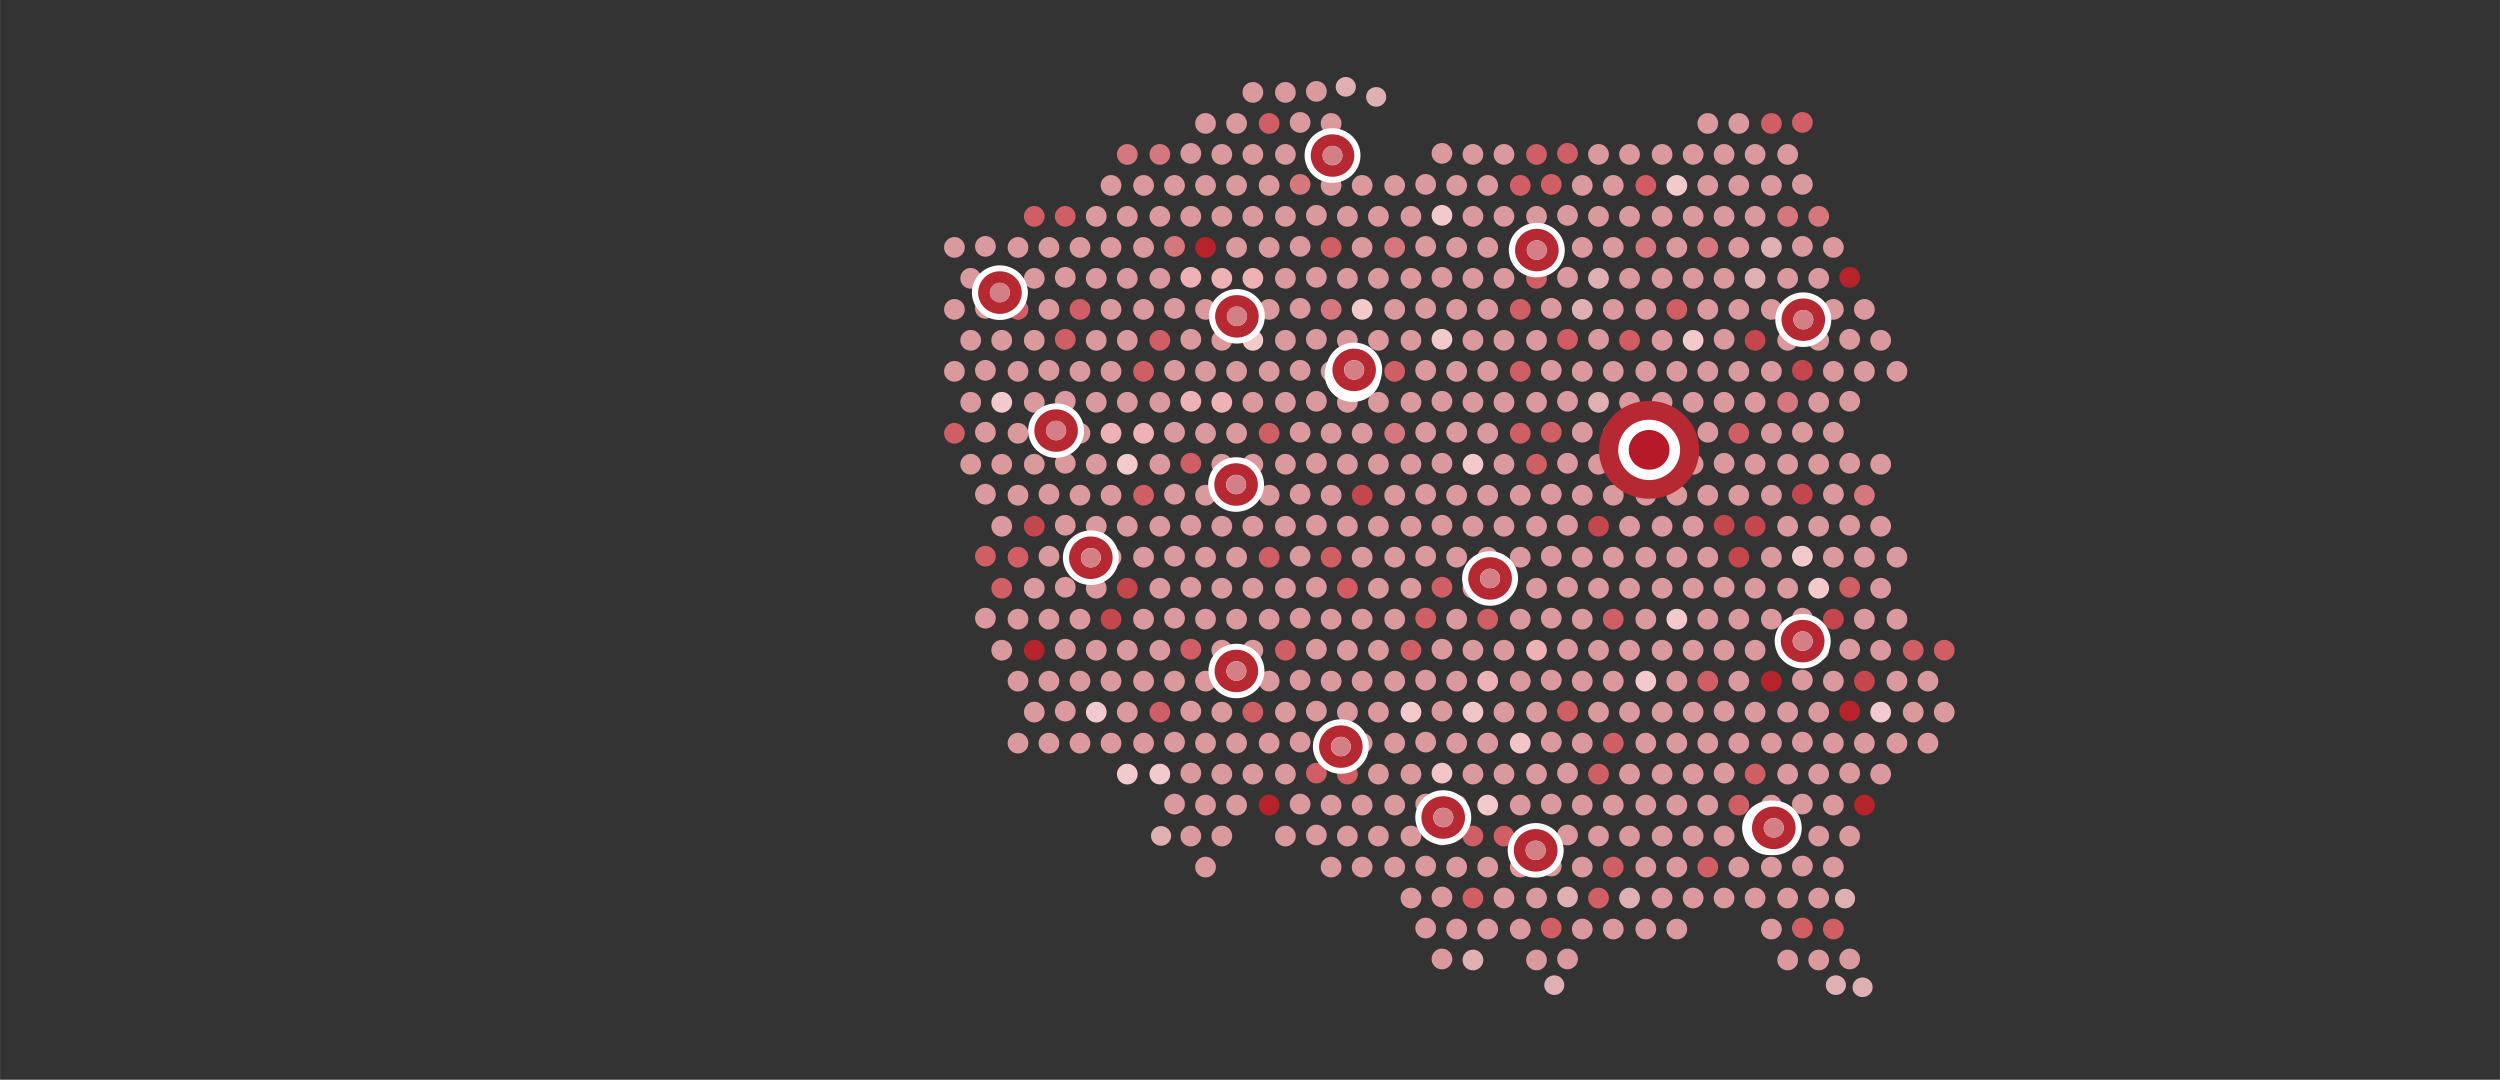 <svg xmlns="http://www.w3.org/2000/svg" width="903" height="390" viewBox="0 0 24887 10749"><rect x="0" y="0" width="24887" height="10749" fill="#333333" stroke="none"/><style>.N{fill:#da9a9d}.O{fill:#d05f65}.P{fill:#fff}.Q{fill:#b62933}.R{fill:#f3cacc}.S{fill:#d47f85}.T{fill:#c5474e}.U{fill:#d5787d}.V{fill:#dfb0b2}.W{fill:#b7232b}.X{fill:#eeb1b4}.Y{fill:#d25c62}.Z{fill:#f1c4c6}</style><g class="N"><use href="#A"/><use x="309" href="#A"/></g><use x="633" class="O" href="#A"/><g class="N"><use href="#B"/><use x="1250" href="#A"/><use x="5000" href="#A"/><use x="5309" href="#A"/></g><g class="O"><use x="5633" href="#A"/><use x="5000" href="#B"/></g><g class="N"><use x="471" y="-309" href="#A"/><use x="795" y="-309" href="#A"/><use x="162" y="-309" href="#B"/><use x="-941" y="617" href="#A"/><use x="-617" y="617" href="#A"/><use x="-309" y="617" href="#A"/><use y="617" href="#A"/><use x="309" y="617" href="#A"/><use x="633" y="617" href="#A"/></g><use y="617" class="U" href="#B"/><g class="N"><use x="1250" y="617" href="#A"/><use x="1559" y="617" href="#A"/><use x="1883" y="617" href="#A"/><use x="1250" y="617" href="#B"/><use x="2500" y="617" href="#A"/><use x="2809" y="617" href="#A"/></g><g class="O"><use x="3133" y="617" href="#A"/><use x="2500" y="617" href="#B"/></g><g class="N"><use x="3750" y="617" href="#A"/><use x="4059" y="617" href="#A"/></g><use x="4383" y="617" class="Y" href="#A"/><use x="4692" y="617" class="R" href="#A"/><g class="N"><use x="5000" y="617" href="#A"/><use x="5309" y="617" href="#A"/><use x="5633" y="617" href="#A"/><use x="5000" y="617" href="#B"/></g><g class="U"><use href="#C"/><use x="-455" y="308" href="#A"/></g><g class="N"><use href="#D"/><use x="162" y="308" href="#A"/><use x="471" y="308" href="#A"/><use x="795" y="308" href="#A"/><use x="162" y="308" href="#B"/><use x="1412" y="308" href="#A"/><use x="1412" y="308" href="#B"/><use x="2662" y="308" href="#A"/><use x="2971" y="308" href="#A"/></g><g class="O"><use x="4074" href="#C"/><use x="2662" y="308" href="#B"/></g><g class="N"><use x="3912" y="308" href="#A"/><use x="4221" y="308" href="#A"/><use x="4545" y="308" href="#A"/><use x="4854" y="308" href="#A"/><use x="5162" y="308" href="#A"/><use x="5471" y="308" href="#A"/><use x="5795" y="308" href="#A"/><use x="-2500" y="1234" href="#A"/><use x="-3133" y="1234" href="#B"/><use x="-1867" y="1234" href="#A"/><use x="-1559" y="1234" href="#A"/><use x="-1250" y="1234" href="#A"/><use x="-941" y="1234" href="#A"/><use x="-617" y="1234" href="#A"/></g><use x="-1250" y="1234" class="U" href="#B"/><use y="1234" class="W" href="#A"/><g class="N"><use x="309" y="1234" href="#A"/><use x="633" y="1234" href="#A"/><use y="1234" href="#B"/></g><use x="1250" y="1234" class="O" href="#A"/><use x="1559" y="1234" class="N" href="#A"/><use x="1883" y="1234" class="U" href="#A"/><g class="N"><use x="1250" y="1234" href="#B"/><use x="2500" y="1234" href="#A"/><use x="2809" y="1234" href="#A"/><use x="3133" y="1234" href="#A"/><use x="2500" y="1234" href="#B"/><use x="3750" y="1234" href="#A"/><use x="4059" y="1234" href="#A"/></g><use x="4383" y="1234" class="U" href="#A"/><use x="4692" y="1234" class="N" href="#A"/><use x="5000" y="1234" class="U" href="#A"/><use x="5309" y="1234" class="N" href="#A"/><use x="5633" y="1234" class="V" href="#A"/><g class="N"><use x="5000" y="1234" href="#B"/><use x="6250" y="1234" href="#A"/></g><g class="O"><use x="-1705" y="925" href="#A"/><use x="-1397" y="925" href="#A"/></g><g class="N"><use x="-1088" y="925" href="#A"/><use x="-779" y="925" href="#A"/><use x="-455" y="925" href="#A"/><use x="-147" y="925" href="#A"/><use x="162" y="925" href="#A"/><use x="471" y="925" href="#A"/><use x="795" y="925" href="#A"/><use x="162" y="925" href="#B"/><use x="1412" y="925" href="#A"/><use x="1721" y="925" href="#A"/><use x="2045" y="925" href="#A"/></g><use x="1412" y="925" class="R" href="#B"/><g class="N"><use x="2662" y="925" href="#A"/><use x="2971" y="925" href="#A"/><use x="3295" y="925" href="#A"/><use x="2662" y="925" href="#B"/><use x="3912" y="925" href="#A"/><use x="4221" y="925" href="#A"/><use x="4545" y="925" href="#A"/><use x="4854" y="925" href="#A"/><use x="5162" y="925" href="#A"/><use x="5471" y="925" href="#A"/></g><g class="U"><use x="5795" y="925" href="#A"/><use x="6104" y="925" href="#A"/></g><g class="N"><use x="-2500" y="1851" href="#A"/><use x="-3133" y="1851" href="#B"/></g><use x="-1867" y="1851" class="O" href="#A"/><use x="-1559" y="1851" class="N" href="#A"/><use x="-1250" y="1851" class="O" href="#A"/><g class="N"><use x="-941" y="1851" href="#A"/><use x="-617" y="1851" href="#A"/><use x="-1250" y="1851" href="#B"/><use y="1851" href="#A"/><use x="309" y="1851" href="#A"/><use x="633" y="1851" href="#A"/><use y="1851" href="#B"/></g><use x="1250" y="1851" class="U" href="#A"/><use x="1559" y="1851" class="R" href="#A"/><g class="N"><use x="1883" y="1851" href="#A"/><use x="1250" y="1851" href="#B"/><use x="2500" y="1851" href="#A"/><use x="2809" y="1851" href="#A"/></g><use x="3133" y="1851" class="O" href="#A"/><use x="2500" y="1851" class="N" href="#B"/><use x="3750" y="1851" class="V" href="#A"/><g class="N"><use x="4059" y="1851" href="#A"/><use x="4383" y="1851" href="#A"/></g><use x="4692" y="1851" class="O" href="#A"/><g class="N"><use x="5000" y="1851" href="#A"/><use x="5309" y="1851" href="#A"/><use x="5633" y="1851" href="#A"/></g><use x="5000" y="1851" class="T" href="#B"/><g class="N"><use x="6250" y="1851" href="#A"/><use x="6559" y="1851" href="#A"/><use x="-2338" y="1542" href="#A"/><use x="-2029" y="1542" href="#A"/><use x="-1705" y="1542" href="#A"/><use x="-2338" y="1542" href="#B"/><use x="-1088" y="1542" href="#A"/><use x="-779" y="1542" href="#A"/><use x="-455" y="1542" href="#A"/></g><g class="X"><use x="-1088" y="1542" href="#B"/><use x="162" y="1542" href="#A"/><use x="471" y="1542" href="#A"/></g><g class="N"><use x="795" y="1542" href="#A"/><use x="162" y="1542" href="#B"/><use x="1412" y="1542" href="#A"/><use x="1721" y="1542" href="#A"/><use x="2045" y="1542" href="#A"/><use x="1412" y="1542" href="#B"/><use x="2662" y="1542" href="#A"/><use x="2971" y="1542" href="#A"/></g><use x="3295" y="1542" class="O" href="#A"/><use x="2662" y="1542" class="N" href="#B"/><use x="3912" y="1542" class="V" href="#A"/><g class="N"><use x="4221" y="1542" href="#A"/><use x="4545" y="1542" href="#A"/><use x="4854" y="1542" href="#A"/><use x="5162" y="1542" href="#A"/></g><use x="5471" y="1542" class="V" href="#A"/><g class="N"><use x="5795" y="1542" href="#A"/><use x="6104" y="1542" href="#A"/></g><use x="5471" y="1542" class="W" href="#B"/><g class="N"><use x="-2500" y="2468" href="#A"/><use x="-3133" y="2468" href="#B"/><use x="-1867" y="2468" href="#A"/><use x="-2500" y="2468" href="#B"/><use x="-1250" y="2468" href="#A"/><use x="-941" y="2468" href="#A"/></g><use x="-617" y="2468" class="O" href="#A"/><g class="N"><use x="-1250" y="2468" href="#B"/><use y="2468" href="#A"/><use x="309" y="2468" href="#A"/><use x="633" y="2468" href="#A"/><use y="2468" href="#B"/><use x="1250" y="2468" href="#A"/><use href="#E"/></g><use x="1883" y="2468" class="O" href="#A"/><g class="N"><use x="1250" y="2468" href="#B"/><use x="2500" y="2468" href="#A"/><use x="1250" href="#E"/></g><use x="3133" y="2468" class="O" href="#A"/><g class="N"><use x="2500" y="2468" href="#B"/><use x="3750" y="2468" href="#A"/><use x="4059" y="2468" href="#A"/><use x="4383" y="2468" href="#A"/><use x="4692" y="2468" href="#A"/><use x="5000" y="2468" href="#A"/><use x="5309" y="2468" href="#A"/><use x="5633" y="2468" href="#A"/></g><use x="5000" y="2468" class="T" href="#B"/><g class="N"><use x="6250" y="2468" href="#A"/><use x="6559" y="2468" href="#A"/><use x="6883" y="2468" href="#A"/><use x="-2338" y="2159" href="#A"/><use x="-2029" y="2159" href="#A"/><use x="-1705" y="2159" href="#A"/></g><use x="-2338" y="2159" class="O" href="#B"/><g class="N"><use x="-1088" y="2159" href="#A"/><use x="-779" y="2159" href="#A"/></g><use x="-455" y="2159" class="O" href="#A"/><g class="N"><use x="-1088" y="2159" href="#B"/><use x="162" y="2159" href="#A"/></g><use x="471" y="2159" class="R" href="#A"/><g class="N"><use x="795" y="2159" href="#A"/><use x="162" y="2159" href="#B"/><use x="1412" y="2159" href="#A"/><use x="1721" y="2159" href="#A"/><use x="2045" y="2159" href="#A"/></g><use x="1412" y="2159" class="R" href="#B"/><g class="N"><use x="2662" y="2159" href="#A"/><use x="2971" y="2159" href="#A"/><use x="3295" y="2159" href="#A"/></g><use x="2662" y="2159" class="Y" href="#B"/><use x="2971" y="2159" class="N" href="#B"/><use x="4221" y="2159" class="Y" href="#A"/><use x="4545" y="2159" class="N" href="#A"/><use x="4854" y="2159" class="R" href="#A"/><use x="4221" y="2159" class="N" href="#B"/><use x="5471" y="2159" class="T" href="#A"/><g class="N"><use x="5795" y="2159" href="#A"/><use x="6104" y="2159" href="#A"/><use x="5471" y="2159" href="#B"/><use x="6721" y="2159" href="#A"/></g><use x="-1721" y="2776" class="O" href="#C"/><g class="N"><use x="-3133" y="3084" href="#B"/><use x="-1088" y="2776" href="#C"/></g><use x="-1412" y="2776" class="Y" href="#D"/><use x="-471" y="2776" class="N" href="#C"/><g class="X"><use x="-941" y="3084" href="#A"/><use x="162" y="2776" href="#C"/></g><g class="N"><use x="-162" y="2776" href="#D"/><use x="779" y="2776" href="#C"/><use x="1088" y="2776" href="#C"/></g><use x="1412" y="2776" class="O" href="#C"/><g class="N"><use y="3084" href="#B"/><use x="2029" y="2776" href="#C"/><use x="1559" y="3084" href="#A"/></g><use x="2662" y="2776" class="U" href="#C"/><g class="N"><use x="1250" y="3084" href="#B"/><use x="1559" y="3084" href="#B"/><use x="2809" y="3084" href="#A"/></g><g class="O"><use x="3912" y="2776" href="#C"/><use x="3588" y="2776" href="#D"/></g><g class="N"><use x="2809" y="3084" href="#B"/><use x="4838" y="2776" href="#C"/><use x="5162" y="2776" href="#C"/><use x="5471" y="2776" href="#C"/><use x="5147" y="2776" href="#D"/></g><use x="6088" y="2776" class="O" href="#C"/><g class="N"><use x="6412" y="2776" href="#C"/><use x="6088" y="2776" href="#D"/><use x="6397" y="2776" href="#D"/><use x="-2338" y="2776" href="#A"/></g><use x="-2029" y="2776" class="R" href="#A"/><g class="N"><use x="-1705" y="2776" href="#A"/><use x="-2338" y="2776" href="#B"/><use x="-1088" y="2776" href="#A"/><use x="-779" y="2776" href="#A"/><use x="-455" y="2776" href="#A"/></g><g class="X"><use x="-1088" y="2776" href="#B"/><use x="162" y="2776" href="#A"/></g><g class="N"><use x="471" y="2776" href="#A"/><use x="795" y="2776" href="#A"/><use x="162" y="2776" href="#B"/><use x="1412" y="2776" href="#A"/><use x="1721" y="2776" href="#A"/><use x="2045" y="2776" href="#A"/><use x="1412" y="2776" href="#B"/><use x="2662" y="2776" href="#A"/><use x="2971" y="2776" href="#A"/><use x="3295" y="2776" href="#A"/><use x="2662" y="2776" href="#B"/></g><use x="3912" y="2776" class="V" href="#A"/><g class="N"><use x="4221" y="2776" href="#A"/><use x="4545" y="2776" href="#A"/><use x="4854" y="2776" href="#A"/><use x="5162" y="2776" href="#A"/><use x="5471" y="2776" href="#A"/></g><use x="5795" y="2776" class="U" href="#A"/><g class="N"><use x="6104" y="2776" href="#A"/><use x="5471" y="2776" href="#B"/><use x="-3133" y="3701" href="#B"/><use x="-1867" y="3701" href="#A"/><use x="-2500" y="3701" href="#B"/><use x="-1250" y="3701" href="#A"/><use x="-941" y="3701" href="#A"/></g><use x="-617" y="3701" class="O" href="#A"/><g class="N"><use x="-1250" y="3701" href="#B"/><use y="3701" href="#A"/></g><use x="309" y="3701" class="T" href="#A"/><g class="N"><use x="633" y="3701" href="#A"/><use y="3701" href="#B"/><use x="1250" y="3701" href="#A"/></g><use x="1559" y="3701" class="T" href="#A"/><g class="N"><use x="1883" y="3701" href="#A"/><use x="1250" y="3701" href="#B"/><use x="2500" y="3701" href="#A"/><use x="2809" y="3701" href="#A"/><use x="3133" y="3701" href="#A"/><use x="2500" y="3701" href="#B"/><use x="3750" y="3701" href="#A"/><use x="4059" y="3701" href="#A"/><use x="4383" y="3701" href="#A"/><use x="4692" y="3701" href="#A"/><use x="5000" y="3701" href="#A"/><use x="6088" y="3393" href="#C"/><use x="5633" y="3701" href="#A"/></g><use x="5000" y="3701" class="T" href="#B"/><use x="5309" y="3701" class="N" href="#B"/><use x="6559" y="3701" class="U" href="#A"/><g class="N"><use x="-2338" y="3393" href="#A"/><use x="-2029" y="3393" href="#A"/><use x="-1705" y="3393" href="#A"/><use x="-2338" y="3393" href="#B"/><use x="-1088" y="3393" href="#A"/></g><use x="-779" y="3393" class="R" href="#A"/><use x="-455" y="3393" class="N" href="#A"/><use x="-1088" y="3393" class="O" href="#B"/><g class="N"><use x="162" y="3393" href="#A"/><use x="471" y="3393" href="#A"/><use x="795" y="3393" href="#A"/><use x="162" y="3393" href="#B"/><use x="1412" y="3393" href="#A"/><use x="1721" y="3393" href="#A"/><use x="2045" y="3393" href="#A"/><use x="1412" y="3393" href="#B"/></g><use x="2662" y="3393" class="R" href="#A"/><use x="2971" y="3393" class="N" href="#A"/><use x="3295" y="3393" class="O" href="#A"/><g class="N"><use x="2662" y="3393" href="#B"/><use x="3912" y="3393" href="#A"/></g><use x="4221" y="3393" class="O" href="#A"/><g class="N"><use x="4545" y="3393" href="#A"/><use x="4854" y="3393" href="#A"/><use x="4221" y="3393" href="#B"/><use x="5471" y="3393" href="#A"/><use x="5795" y="3393" href="#A"/><use x="6104" y="3393" href="#A"/><use x="5471" y="3393" href="#B"/><use x="6721" y="3393" href="#A"/></g><g class="O"><use x="-3133" y="4318" href="#B"/><use x="-1867" y="4318" href="#A"/></g><g class="N"><use x="-2500" y="4318" href="#B"/><use x="-1250" y="4318" href="#A"/><use x="-941" y="4318" href="#A"/><use x="-617" y="4318" href="#A"/><use x="-1250" y="4318" href="#B"/><use y="4318" href="#A"/><use x="309" y="4318" href="#A"/></g><use x="633" y="4318" class="O" href="#A"/><use y="4318" class="N" href="#B"/><use x="1250" y="4318" class="O" href="#A"/><g class="N"><use x="1559" y="4318" href="#A"/><use x="1883" y="4318" href="#A"/><use x="1250" y="4318" href="#B"/><use x="2500" y="4318" href="#A"/><use x="2809" y="4318" href="#A"/><use x="3133" y="4318" href="#A"/><use x="2500" y="4318" href="#B"/><use x="3750" y="4318" href="#A"/><use x="4059" y="4318" href="#A"/><use x="4383" y="4318" href="#A"/><use x="4692" y="4318" href="#A"/><use x="5000" y="4318" href="#A"/></g><use x="5309" y="4318" class="T" href="#A"/><use x="5633" y="4318" class="N" href="#A"/><use x="5000" y="4318" class="R" href="#B"/><g class="N"><use x="6250" y="4318" href="#A"/><use x="6559" y="4318" href="#A"/><use x="6883" y="4318" href="#A"/><use x="-2029" y="4010" href="#A"/></g><use x="-1705" y="4010" class="T" href="#A"/><g class="N"><use x="-2338" y="4010" href="#B"/><use x="-1088" y="4010" href="#A"/><use x="-779" y="4010" href="#A"/><use x="-455" y="4010" href="#A"/><use x="-1088" y="4010" href="#B"/><use x="162" y="4010" href="#A"/><use x="471" y="4010" href="#A"/><use x="795" y="4010" href="#A"/><use x="162" y="4010" href="#B"/><use x="1412" y="4010" href="#A"/><use x="1721" y="4010" href="#A"/><use x="2045" y="4010" href="#A"/><use x="1412" y="4010" href="#B"/><use x="2662" y="4010" href="#A"/><use x="2971" y="4010" href="#A"/><use x="3295" y="4010" href="#A"/><use x="2662" y="4010" href="#B"/></g><use x="3912" y="4010" class="T" href="#A"/><g class="N"><use x="4221" y="4010" href="#A"/><use x="4545" y="4010" href="#A"/><use x="4854" y="4010" href="#A"/></g><g class="T"><use x="4221" y="4010" href="#B"/><use x="5471" y="4010" href="#A"/></g><g class="N"><use x="5795" y="4010" href="#A"/><use x="6104" y="4010" href="#A"/><use x="5471" y="4010" href="#B"/><use x="6721" y="4010" href="#A"/><use x="-3133" y="4935" href="#B"/><use x="-1867" y="4935" href="#A"/><use x="-1559" y="4935" href="#A"/><use x="-1250" y="4935" href="#A"/></g><use x="-941" y="4935" class="T" href="#A"/><g class="N"><use x="-617" y="4935" href="#A"/><use x="-1250" y="4935" href="#B"/><use y="4935" href="#A"/><use x="309" y="4935" href="#A"/><use x="633" y="4935" href="#A"/><use y="4935" href="#B"/><use x="1250" y="4935" href="#A"/><use x="1559" y="4935" href="#A"/><use x="1883" y="4935" href="#A"/></g><use x="1250" y="4935" class="O" href="#B"/><use x="2500" y="4935" class="N" href="#A"/><use x="2809" y="4935" class="O" href="#A"/><g class="N"><use x="3133" y="4935" href="#A"/><use x="2500" y="4935" href="#B"/><use x="3750" y="4935" href="#A"/></g><use x="4059" y="4935" class="O" href="#A"/><use x="4383" y="4935" class="N" href="#A"/><use x="4692" y="4935" class="R" href="#A"/><g class="N"><use x="5000" y="4935" href="#A"/><use x="5309" y="4935" href="#A"/><use x="5633" y="4935" href="#A"/><use x="5000" y="4935" href="#B"/></g><use x="6250" y="4935" class="T" href="#A"/><g class="N"><use x="6559" y="4935" href="#A"/><use x="6883" y="4935" href="#A"/></g><use x="-2029" y="4627" class="O" href="#A"/><g class="N"><use x="-1705" y="4627" href="#A"/><use x="-2338" y="4627" href="#B"/><use x="-1088" y="4627" href="#A"/></g><use x="-779" y="4627" class="T" href="#A"/><g class="N"><use x="-455" y="4627" href="#A"/><use x="-1088" y="4627" href="#B"/><use x="162" y="4627" href="#A"/><use x="471" y="4627" href="#A"/><use x="795" y="4627" href="#A"/><use x="162" y="4627" href="#B"/></g><use x="1412" y="4627" class="Y" href="#A"/><g class="N"><use x="1721" y="4627" href="#A"/><use x="2045" y="4627" href="#A"/></g><use x="1412" y="4627" class="O" href="#B"/><g class="N"><use x="2662" y="4627" href="#A"/><use x="2971" y="4627" href="#A"/><use x="3295" y="4627" href="#A"/><use x="2662" y="4627" href="#B"/><use x="3912" y="4627" href="#A"/><use x="4221" y="4627" href="#A"/><use x="4545" y="4627" href="#A"/><use x="4854" y="4627" href="#A"/><use x="4221" y="4627" href="#B"/><use x="5471" y="4627" href="#A"/><use x="5795" y="4627" href="#A"/></g><use x="6104" y="4627" class="R" href="#A"/><use x="5471" y="4627" class="O" href="#B"/><g class="N"><use x="6721" y="4627" href="#A"/><use x="-1867" y="5552" href="#A"/><use x="-1559" y="5552" href="#A"/><use x="-1250" y="5552" href="#A"/><use x="-941" y="5552" href="#A"/><use x="-617" y="5552" href="#A"/><use x="-309" y="5552" href="#A"/><use y="5552" href="#A"/></g><use x="309" y="5552" class="X" href="#A"/><g class="N"><use x="633" y="5552" href="#A"/><use y="5552" href="#B"/><use x="1250" y="5552" href="#A"/><use x="1559" y="5552" href="#A"/><use x="1883" y="5552" href="#A"/><use x="1250" y="5552" href="#B"/><use x="2500" y="5552" href="#A"/></g><use x="2809" y="5552" class="X" href="#A"/><g class="N"><use x="3133" y="5552" href="#A"/><use x="2500" y="5552" href="#B"/><use x="3750" y="5552" href="#A"/><use x="4059" y="5552" href="#A"/></g><use x="4383" y="5552" class="R" href="#A"/><use x="4692" y="5552" class="N" href="#A"/><use x="5000" y="5552" class="O" href="#A"/><use x="5309" y="5552" class="N" href="#A"/><use x="5633" y="5552" class="W" href="#A"/><g class="N"><use x="5000" y="5552" href="#B"/><use x="6250" y="5552" href="#A"/></g><use x="6559" y="5552" class="T" href="#A"/><g class="N"><use x="6883" y="5552" href="#A"/><use x="7192" y="5552" href="#A"/><use x="-2029" y="5244" href="#A"/></g><use x="-3264" y="2776" class="W" href="#E"/><g class="N"><use x="-2338" y="5244" href="#B"/><use x="-1088" y="5244" href="#A"/><use x="-779" y="5244" href="#A"/><use x="-455" y="5244" href="#A"/></g><use x="-1088" y="5244" class="O" href="#B"/><g class="N"><use x="162" y="5244" href="#A"/><use x="471" y="5244" href="#A"/></g><use x="795" y="5244" class="O" href="#A"/><g class="N"><use x="162" y="5244" href="#B"/><use x="1412" y="5244" href="#A"/><use x="1721" y="5244" href="#A"/></g><use x="2045" y="5244" class="O" href="#A"/><g class="N"><use x="1412" y="5244" href="#B"/><use x="2662" y="5244" href="#A"/><use x="2971" y="5244" href="#A"/></g><use x="3295" y="5244" class="X" href="#A"/><g class="N"><use x="2662" y="5244" href="#B"/><use x="3912" y="5244" href="#A"/><use x="4221" y="5244" href="#A"/><use x="4545" y="5244" href="#A"/><use x="4854" y="5244" href="#A"/><use x="5162" y="5244" href="#A"/><use x="5471" y="5244" href="#A"/><use x="5795" y="5244" href="#A"/><use x="6104" y="5244" href="#A"/><path d="M18516 6473a103 103 0 1 0-205-1 103 103 0 0 0 205 1z"/><use x="6721" y="5244" href="#A"/></g><g class="O"><use x="7045" y="5244" href="#A"/><use x="7354" y="5244" href="#A"/></g><g class="N"><use x="-1867" y="6169" href="#A"/><use x="-1559" y="6169" href="#A"/><use x="-1250" y="6169" href="#A"/><use x="-941" y="6169" href="#A"/><use x="-617" y="6169" href="#A"/><use x="-1250" y="6169" href="#B"/><use y="6169" href="#A"/><use x="309" y="6169" href="#A"/><use x="633" y="6169" href="#A"/><use y="6169" href="#B"/></g><use x="1250" y="6169" class="O" href="#A"/><g class="N"><use x="1559" y="6169" href="#A"/><use x="1883" y="6169" href="#A"/><use x="1250" y="6169" href="#B"/><use x="2500" y="6169" href="#A"/><use x="2809" y="6169" href="#A"/></g><use x="3133" y="6169" class="Z" href="#A"/><g class="N"><use x="2500" y="6169" href="#B"/><use x="3750" y="6169" href="#A"/></g><use x="4059" y="6169" class="O" href="#A"/><g class="N"><use x="4383" y="6169" href="#A"/><use x="4692" y="6169" href="#A"/><use x="5000" y="6169" href="#A"/><use x="5309" y="6169" href="#A"/><use x="5633" y="6169" href="#A"/><use x="5000" y="6169" href="#B"/><use x="6250" y="6169" href="#A"/><use x="6559" y="6169" href="#A"/><use x="6883" y="6169" href="#A"/><use x="7192" y="6169" href="#A"/><use x="-1705" y="5860" href="#A"/><use x="-1250" y="5552" href="#D"/></g><use x="-309" y="5552" class="R" href="#C"/><use y="5552" class="N" href="#C"/><use x="324" y="5552" class="O" href="#C"/><g class="N"><use y="5552" href="#D"/><use x="941" y="5552" href="#C"/></g><use x="1250" y="5552" class="O" href="#C"/><g class="N"><use x="1574" y="5552" href="#C"/><use x="1250" y="5552" href="#D"/><use x="2191" y="5552" href="#C"/><use x="2500" y="5552" href="#C"/></g><use x="2824" y="5552" class="R" href="#C"/><use x="2500" y="5552" class="N" href="#D"/><use x="3441" y="5552" class="Z" href="#C"/><g class="N"><use x="3750" y="5552" href="#C"/><use x="4074" y="5552" href="#C"/></g><use x="3750" y="5552" class="O" href="#D"/><g class="N"><use x="4691" y="5552" href="#C"/><use x="5000" y="5552" href="#C"/><use x="5324" y="5552" href="#C"/><use x="5633" y="5552" href="#C"/><use x="5309" y="5552" href="#D"/><use x="6250" y="5552" href="#C"/><use x="6574" y="5552" href="#C"/><use x="6883" y="5552" href="#C"/></g><use x="5471" y="5860" class="W" href="#B"/><use x="7500" y="5552" class="R" href="#C"/><g class="N"><use x="7824" y="5552" href="#C"/><use x="8133" y="5552" href="#C"/><use x="-1250" y="6786" href="#B"/><use y="6786" href="#A"/><use x="309" y="6786" href="#A"/></g><use x="633" y="6786" class="W" href="#A"/><g class="N"><use y="6786" href="#B"/><use x="1250" y="6786" href="#A"/><use x="1559" y="6786" href="#A"/><use x="1883" y="6786" href="#A"/><use x="1250" y="6786" href="#B"/><use x="2500" y="6786" href="#A"/></g><use x="2809" y="6786" class="R" href="#A"/><g class="N"><use x="3133" y="6786" href="#A"/><use x="2500" y="6786" href="#B"/><use x="3750" y="6786" href="#A"/><use x="4059" y="6786" href="#A"/><use x="4383" y="6786" href="#A"/><use x="4692" y="6786" href="#A"/><use x="5000" y="6786" href="#A"/></g><use x="5309" y="6786" class="O" href="#A"/><g class="N"><use x="5633" y="6786" href="#A"/><use x="5000" y="6786" href="#B"/><use x="6250" y="6786" href="#A"/></g><use x="6559" y="6786" class="W" href="#A"/><g class="R"><use y="6169" href="#C"/><use x="-455" y="6477" href="#A"/></g><g class="N"><use y="6169" href="#D"/><use x="941" y="6169" href="#C"/><use x="1250" y="6169" href="#C"/><use x="1574" y="6169" href="#C"/></g><g class="O"><use x="1250" y="6169" href="#D"/><use x="2191" y="6169" href="#C"/></g><g class="N"><use x="2500" y="6169" href="#C"/><use x="2824" y="6169" href="#C"/></g><use x="2500" y="6169" class="Z" href="#D"/><g class="N"><use x="3441" y="6169" href="#C"/><use x="3750" y="6169" href="#C"/><use x="4074" y="6169" href="#C"/><use x="2662" y="6477" href="#B"/></g><use x="4691" y="6169" class="O" href="#C"/><g class="N"><use x="4221" y="6477" href="#A"/><use x="5324" y="6169" href="#C"/><use x="4854" y="6477" href="#A"/><use x="4221" y="6477" href="#B"/></g><use x="5471" y="6477" class="O" href="#A"/><g class="N"><use x="6574" y="6169" href="#C"/><use x="6104" y="6477" href="#A"/><use x="5471" y="6477" href="#B"/><use x="7500" y="6169" href="#C"/><use y="7403" href="#A"/><use x="1250" y="7403" href="#A"/><use x="1559" y="7403" href="#A"/><use x="1883" y="7403" href="#A"/><use x="1250" y="7403" href="#B"/><use x="2500" y="7403" href="#A"/><use x="2809" y="7403" href="#A"/><use x="3133" y="7403" href="#A"/><use x="2500" y="7403" href="#B"/><use x="3750" y="7403" href="#A"/></g><use x="4059" y="7403" class="O" href="#A"/><g class="N"><use x="4383" y="7403" href="#A"/><use x="4692" y="7403" href="#A"/></g><use x="5000" y="7403" class="O" href="#A"/><g class="N"><use x="5309" y="7403" href="#A"/><use x="5633" y="7403" href="#A"/><use x="5000" y="7403" href="#B"/><use x="6250" y="7403" href="#A"/><use x="632" y="6786" href="#C"/><use x="162" y="7094" href="#A"/><use x="795" y="7094" href="#A"/><use x="162" y="7094" href="#B"/><use x="1412" y="7094" href="#A"/><use x="1721" y="7094" href="#A"/><use x="2045" y="7094" href="#A"/><use x="1412" y="7094" href="#B"/></g><g class="O"><use x="2662" y="7094" href="#A"/><use x="2971" y="7094" href="#A"/></g><g class="N"><use x="3295" y="7094" href="#A"/><use x="2662" y="7094" href="#B"/><use x="3912" y="7094" href="#A"/><use x="4221" y="7094" href="#A"/><use x="4545" y="7094" href="#A"/><use x="4854" y="7094" href="#A"/><use x="5162" y="7094" href="#A"/><use x="5471" y="7094" href="#A"/><use x="5795" y="7094" href="#A"/><use x="6104" y="7094" href="#A"/><use x="6412" y="7094" href="#A"/><use x="1250" y="8020" href="#B"/><use x="2500" y="8020" href="#A"/><use x="2809" y="8020" href="#A"/><use x="3133" y="8020" href="#A"/></g><use x="2500" y="8020" class="O" href="#B"/><g class="N"><use x="3750" y="8020" href="#A"/><use x="4059" y="8020" href="#A"/><use x="4383" y="8020" href="#A"/><use x="4692" y="8020" href="#A"/><use x="5633" y="8020" href="#A"/></g><g class="O"><use x="5000" y="8020" href="#B"/><use x="6250" y="8020" href="#A"/></g><g class="N"><use x="2045" y="7711" href="#A"/><use x="1412" y="7711" href="#B"/></g><use x="2662" y="7711" class="O" href="#A"/><g class="N"><use x="2971" y="7711" href="#A"/><use x="3295" y="7711" href="#A"/></g><use x="2662" y="7711" class="V" href="#B"/><use x="3912" y="7711" class="O" href="#A"/><use x="4221" y="7711" class="V" href="#A"/><g class="N"><use x="4545" y="7711" href="#A"/><use x="4854" y="7711" href="#A"/><use x="5162" y="7711" href="#A"/><use x="5471" y="7711" href="#A"/><use x="5795" y="7711" href="#A"/><use x="6104" y="7711" href="#A"/><use x="1412" y="8328" href="#B"/></g><use x="2662" y="8328" class="V" href="#A"/><g class="N"><use x="3295" y="8328" href="#A"/><use x="2662" y="8328" href="#B"/><use x="5795" y="8328" href="#A"/><use x="6104" y="8328" href="#A"/><use x="5471" y="8328" href="#B"/></g><path d="M12305 5095a275 275 0 0 1-278-271c0-150 125-272 278-272 154 0 278 122 278 272 0 149-124 271-278 271z" class="P"/><path d="M12305 4920c-54 0-99-43-99-96s45-97 99-97c55 0 100 43 100 97s-45 96-100 96zm1-308h-1a214 214 0 0 0-217 212c0 116 97 211 217 211s217-95 217-211-97-212-216-212z" class="Q"/><path d="M12305 4727c-54 0-99 43-99 97s45 96 99 96c55 0 100-43 100-96s-45-97-100-97z" class="S"/><path d="M13469 4001a275 275 0 0 1-278-271c0-150 124-271 278-271 153 0 278 121 278 271 0 149-125 271-278 271z" class="P"/><path d="M13469 3826c-55 0-100-43-100-96s45-97 100-97c54 0 99 44 99 97s-45 96-99 96zm0-308a214 214 0 0 0-218 212c1 117 98 212 218 212 119 0 217-95 217-212s-98-212-217-212z" class="Q"/><path d="M13469 3633c-55 0-100 44-100 97s45 96 100 96c54 0 99-43 99-96s-45-97-99-97z" class="S"/><use class="P" href="#R"/><path d="M13465 3821a98 98 0 0 1-100-97c0-53 45-96 100-96 54 0 99 43 99 96 0 54-45 97-99 97zm0-308a214 214 0 0 0-218 211c0 117 98 212 218 212 119 0 217-95 217-212s-98-211-217-211z" class="Q"/><path d="M13465 3628c-55 0-100 43-100 96s45 97 100 97c54 0 99-43 99-97s-45-96-99-96z" class="S"/><path d="M13480 3954a275 275 0 0 1-278-272c0-149 125-271 278-271s279 122 279 271c0 150-125 272-279 272z" class="P"/><path d="M13480 3779c-55 0-99-43-99-97s44-96 99-96 100 43 100 96-44 97-100 97zm0-308a214 214 0 0 0-216 211c0 117 96 212 216 212s217-95 217-212-97-211-217-211z" class="Q"/><path d="M13480 3586c-55 0-99 43-99 96s44 97 99 97 100-43 100-97-44-96-100-96z" class="S"/><use class="P" href="#F"/><use class="Q" href="#G"/><use class="S" href="#H"/><path d="M17621 8513a275 275 0 0 1-278-271c0-149 125-271 278-271 154 0 279 122 279 271 0 150-125 271-279 271z" class="P"/><path d="M17621 8339c-54 0-99-43-99-97 0-53 45-96 99-96 55 0 100 43 100 96 0 54-45 97-100 97zm1-308h-1c-119 0-217 94-217 211s98 212 217 212c120 0 218-95 218-212s-98-211-217-211z" class="Q"/><use class="S" href="#I"/><path d="M13348 7703a275 275 0 0 1-278-271c0-149 124-271 278-271 153 0 278 122 278 271 0 150-125 271-278 271z" class="P"/><path d="M13348 7529c-55 0-99-44-99-97s44-97 99-97 99 44 99 97-44 97-99 97zm0-308c-120 0-217 94-217 211s97 212 217 212 217-95 217-212-97-211-217-211z" class="Q"/><path d="M13348 7335c-55 0-99 44-99 97s44 97 99 97 99-44 99-97-44-97-99-97z" class="S"/><g class="P"><path d="M14367 8410a275 275 0 0 1-278-272c0-149 125-271 278-271 154 0 279 122 279 271 0 150-125 272-279 272z"/><use x="-2664" y="5283" href="#F"/></g><path d="M14367 8235c-54 0-99-43-99-97 0-53 45-96 99-96 55 0 100 43 100 96 0 54-45 97-100 97zm1-308h-1c-120 0-217 94-217 211s97 212 217 212 217-95 217-212-97-211-216-211zm920 635a98 98 0 0 1-100-97c0-53 45-96 100-96 54 0 99 43 99 96 0 54-45 97-99 97zm0-308c-120 0-218 95-218 211 0 117 98 212 218 212 119 0 217-95 217-212 0-116-98-211-217-211z" class="Q"/><g class="S"><use x="-3254" y="-104" href="#I"/><path d="M15288 8369a98 98 0 0 0-100 96c0 54 45 97 100 97 54 0 99-43 99-97 0-53-45-96-99-96z"/></g><path d="M12308 6951a275 275 0 0 1-278-271c0-150 125-271 278-271s279 121 279 271c0 149-125 271-279 271z" class="P"/><path d="M12308 6777c-54 0-99-43-99-97s45-97 99-97c55 0 99 44 99 97s-44 97-99 97zm0-309a214 214 0 0 0-217 212c0 117 97 211 217 211s217-94 217-211-97-212-217-212z" class="Q"/><path d="M12308 6583c-54 0-99 44-99 97 0 54 45 97 99 97 55 0 99-43 99-97 0-53-44-97-99-97z" class="S"/><path d="M10859 5824a275 275 0 0 1-278-272c0-149 124-271 278-271s278 122 278 271-125 272-278 272z" class="P"/><path d="M10859 5649c-55 0-99-43-99-97s44-96 99-96c54 0 99 43 99 96s-45 97-99 97zm0-308a214 214 0 0 0-217 211c0 117 97 212 217 212 119 0 217-95 217-212s-97-211-217-211z" class="Q"/><path d="M10859 5456c-55 0-99 43-99 96s44 97 99 97c54 0 99-43 99-97s-45-96-99-96z" class="S"/><g stroke="#dfb0b2" stroke-miterlimit="22.9" stroke-width="20.8" class="V"><path d="M15473 9720c-50 0-90 39-90 87 0 49 40 88 90 88 49 0 89-39 89-88 0-48-40-87-89-87zm2803 0c-50 0-90 39-90 87 0 49 40 88 90 88s90-39 90-88c0-48-40-87-90-87z"/><use href="#J"/><use href="#K"/><path d="M13397 777c-49 0-90 39-90 88 0 48 41 87 90 87 50 0 90-39 90-87 0-49-40-88-90-88z"/><use x="-4842" y="-8864" href="#K"/><use x="-6809" y="-624" href="#J"/></g><use x="-200" y="-2176" class="P" href="#R"/><use x="-4687" y="-1634" class="Q" href="#G"/><use x="-4687" y="-1634" class="S" href="#H"/><use class="P" href="#L"/><use class="Q" href="#M"/><use class="S" href="#N"/><use x="-2359" y="-5752" class="P" href="#L"/><use x="-2359" y="-5752" class="Q" href="#M"/><use x="-2359" y="-5752" class="S" href="#N"/><use x="-2824" y="-2483" class="P" href="#L"/><use class="Q" href="#O"/><use x="-2824" y="-2483" class="S" href="#N"/><use x="288" y="-1859" class="P" href="#L"/><use x="3112" y="624" class="Q" href="#O"/><use x="288" y="-1859" class="S" href="#N"/><use class="P" href="#P"/><path d="M10513 4383c-54 0-99-43-99-97s45-96 99-96c55 0 100 43 100 96s-45 97-100 97zm1-308h-1c-118-1-215 93-217 211 0 117 98 212 217 212 120 0 217-95 217-212s-97-211-216-211z" class="Q"/><use class="S" href="#Q"/><path d="M9953 3185a275 275 0 0 1-278-272c0-149 125-271 278-271 154 0 279 122 279 271s-125 272-279 272z" class="P"/><path d="M9953 3009c-54 0-99-42-99-96s45-97 99-97c55 0 100 44 100 97s-45 96-100 96zm1-308h-1a214 214 0 0 0-216 212c0 117 97 212 216 212 120 0 218-95 218-212s-98-212-217-212z" class="Q"/><path d="M9953 2815a99 99 0 0 0-100 98c0 54 45 98 100 98s101-44 101-98-45-98-101-98z" class="S"/><use x="1800" y="-1138" class="P" href="#P"/><path d="M12313 3246c-54 0-99-44-99-97s45-97 99-97c55 0 100 43 100 97s-45 97-100 97zm1-308h-1c-118-2-215 93-217 211 0 117 97 212 217 212s217-95 217-212-97-211-216-211z" class="Q"/><use x="1800" y="-1138" class="S" href="#Q"/><path d="M16417 4701a225 225 0 0 1-228-222c0-123 102-222 228-222s228 99 228 222-102 222-228 222zm0-709a492 492 0 0 0-499 487c0 268 223 486 499 486 275 0 498-218 498-486s-222-487-498-487z" class="Q"/><path d="M16417 4179a304 304 0 0 0-308 300c0 166 138 300 308 300s308-134 308-300-138-300-308-300z" class="P"/><path fill="#b61928" d="M16417 4281a200 200 0 0 0-203 198c0 109 91 197 203 197s203-88 203-197-91-198-203-198z"/><defs><path id="A" d="M12104 1229a103 103 0 1 0-206 0 103 103 0 0 0 206 0z"/><path id="B" d="M13045 1229a103 103 0 1 0-205 0 103 103 0 0 0 205 0z"/><path id="C" d="M11325 1537a103 103 0 1 0-206 1 103 103 0 0 0 206-1z"/><path id="D" d="M11957 1537a103 103 0 1 0-205 1 103 103 0 0 0 205-1z"/><path id="E" d="M13663 3697a103 103 0 1 0-206-1 103 103 0 0 0 206 1z"/><path id="F" d="M17952 3454a275 275 0 0 1-279-272c0-149 125-271 279-271 153 0 278 122 278 271 0 150-125 272-278 272z"/><path id="G" d="M17952 3279c-55 0-99-43-99-97 0-53 44-96 99-96s99 43 99 96c0 54-44 97-99 97zm0-308c-120 0-217 95-217 211 0 117 97 212 217 212s217-95 217-212c0-116-97-211-217-211z"/><path id="H" d="M17952 3086c-55 0-99 43-99 96 0 54 44 97 99 97s99-43 99-97c0-53-44-96-99-96z"/><path id="I" d="M17621 8146c-54 0-99 43-99 96 0 54 45 97 99 97 55 0 100-43 100-97 0-53-45-96-100-96z"/><path id="J" d="M18367 8858c-50 0-90 39-90 87 0 49 40 88 90 88 49 0 90-39 90-88 0-48-41-87-90-87z"/><path id="K" d="M18542 9741c-50 0-90 39-90 88 0 48 40 87 90 87 49 0 90-39 90-87 0-49-41-88-90-88z"/><path id="L" d="M17658 8513a275 275 0 0 1-279-271c0-150 125-271 279-271 153 0 278 121 278 271 0 149-125 271-278 271z"/><path id="M" d="M17658 8338a98 98 0 0 1-100-96c0-54 45-97 100-97 54 0 99 43 99 97 0 53-45 96-99 96zm0-308c-120 0-217 95-217 212s97 211 217 211c119 0 217-94 217-211s-97-212-217-212z"/><path id="N" d="M17658 8145a98 98 0 0 0-100 97c0 53 45 96 100 96 54 0 99-43 99-96 0-54-45-97-99-97z"/><path id="O" d="M14834 5855a98 98 0 0 1-100-96c0-54 45-97 100-97 54 0 99 43 99 97 0 53-45 96-99 96zm0-308c-120 0-218 95-218 212s98 211 218 211c119 0 217-94 217-211s-97-212-217-212z"/><path id="P" d="M10513 4558a275 275 0 0 1-278-272c0-149 125-270 278-270 154 0 278 121 278 270 0 150-124 272-278 272z"/><path id="Q" d="M10513 4188a99 99 0 0 0-101 98c0 55 45 98 101 98s101-43 101-98c0-54-45-98-101-98z"/><path id="R" d="M13465 3996a275 275 0 0 1-278-272c0-149 124-271 278-271 153 0 278 122 278 271 0 150-125 272-278 272z"/></defs></svg>
